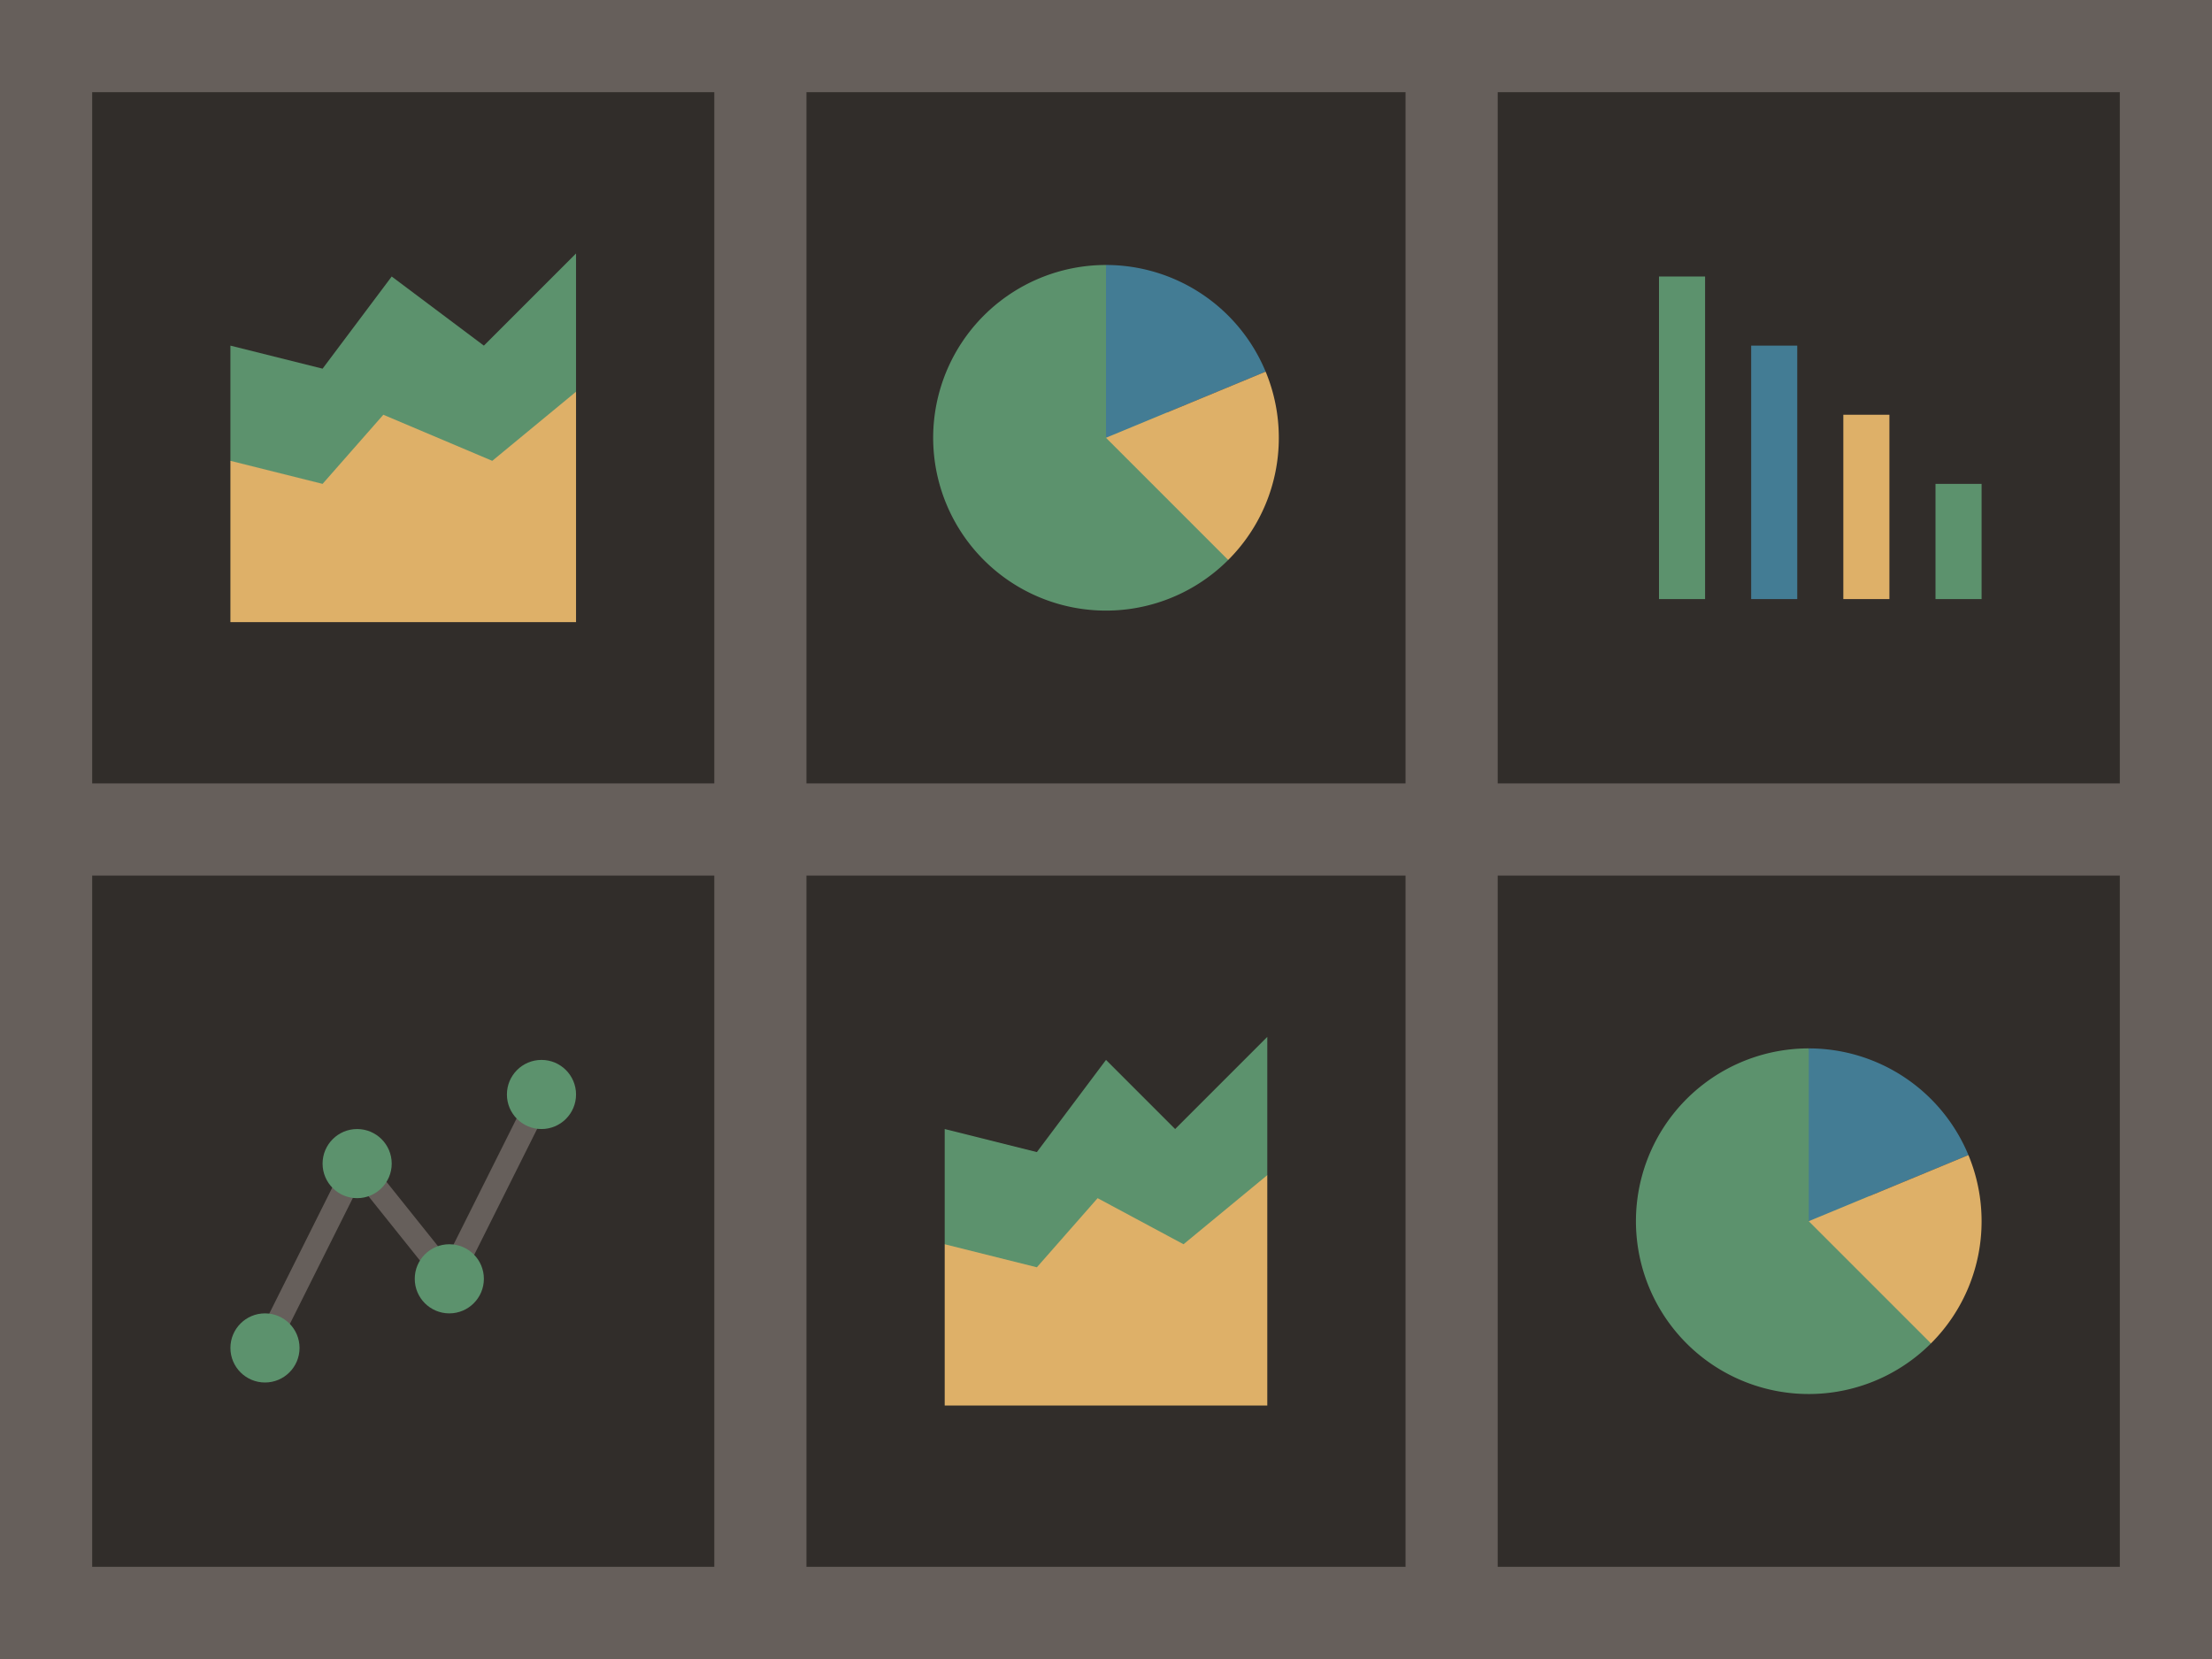 <svg width="96" height="72" xmlns="http://www.w3.org/2000/svg" viewBox="0 0 96 72"><path fill="#665f5b" d="M0 0h96v72H0z" data-name="bkgds_rw_dark"/><g data-name="icons_rw_dark"><path fill="#312d2a" d="M4 4h27v30H4z"/><path fill="#5c926d" d="m21 15-4-3-3 4-4-1v5l2 3h11l2-6v-6z"/><path fill="#deb068" d="m21.364 20-4.728-2L14 21l-4-1v7h15V17z"/><path fill="#312d2a" d="M35 38h26v30H35z"/><path fill="#5c926d" d="m51 49-3-3-3 4-4-1v5l2 3h10l2-6v-6z"/><path fill="#deb068" d="m51.364 54-3.728-2L45 55l-4-1v7h14V51z"/><path fill="#312d2a" d="M65 38h27v30H65z"/><path fill="#5c926d" d="M78.5 45.5a7.5 7.5 0 1 0 5.303 12.803z"/><path fill="#437c94" d="M85.429 50.13A7.5 7.5 0 0 0 78.5 45.5V53z"/><path fill="#deb068" d="M85.429 50.13 78.5 53l5.303 5.303A7.477 7.477 0 0 0 86 53a7.486 7.486 0 0 0-.571-2.87"/><path fill="#312d2a" d="M4 38h27v30H4z"/><path fill="#665f5b" d="m11.947 58.724-.894-.448 4.349-8.699 4 5 3.651-7.301.894.448-4.349 8.699-4-5z"/><circle cx="19.5" cy="55.5" r="1.5" fill="#5c926d"/><circle cx="23.5" cy="47.5" r="1.5" fill="#5c926d"/><circle cx="11.5" cy="58.5" r="1.5" fill="#5c926d"/><circle cx="15.5" cy="50.5" r="1.5" fill="#5c926d"/><path fill="#312d2a" d="M65 4h27v30H65zM35 4h26v30H35z"/><path fill="#5c926d" d="M48 11.5a7.5 7.5 0 1 0 5.303 12.803z"/><path fill="#437c94" d="M54.929 16.13A7.5 7.5 0 0 0 48 11.5V19z"/><path fill="#deb068" d="M54.929 16.13 48 19l5.303 5.303A7.477 7.477 0 0 0 55.5 19a7.486 7.486 0 0 0-.571-2.87"/><path fill="#437c94" d="M76 15h2v11h-2z"/><path fill="#5c926d" d="M72 12h2v14h-2z"/><path fill="#deb068" d="M80 18h2v8h-2z"/><path fill="#5c926d" d="M84 21h2v5h-2z"/></g></svg>
